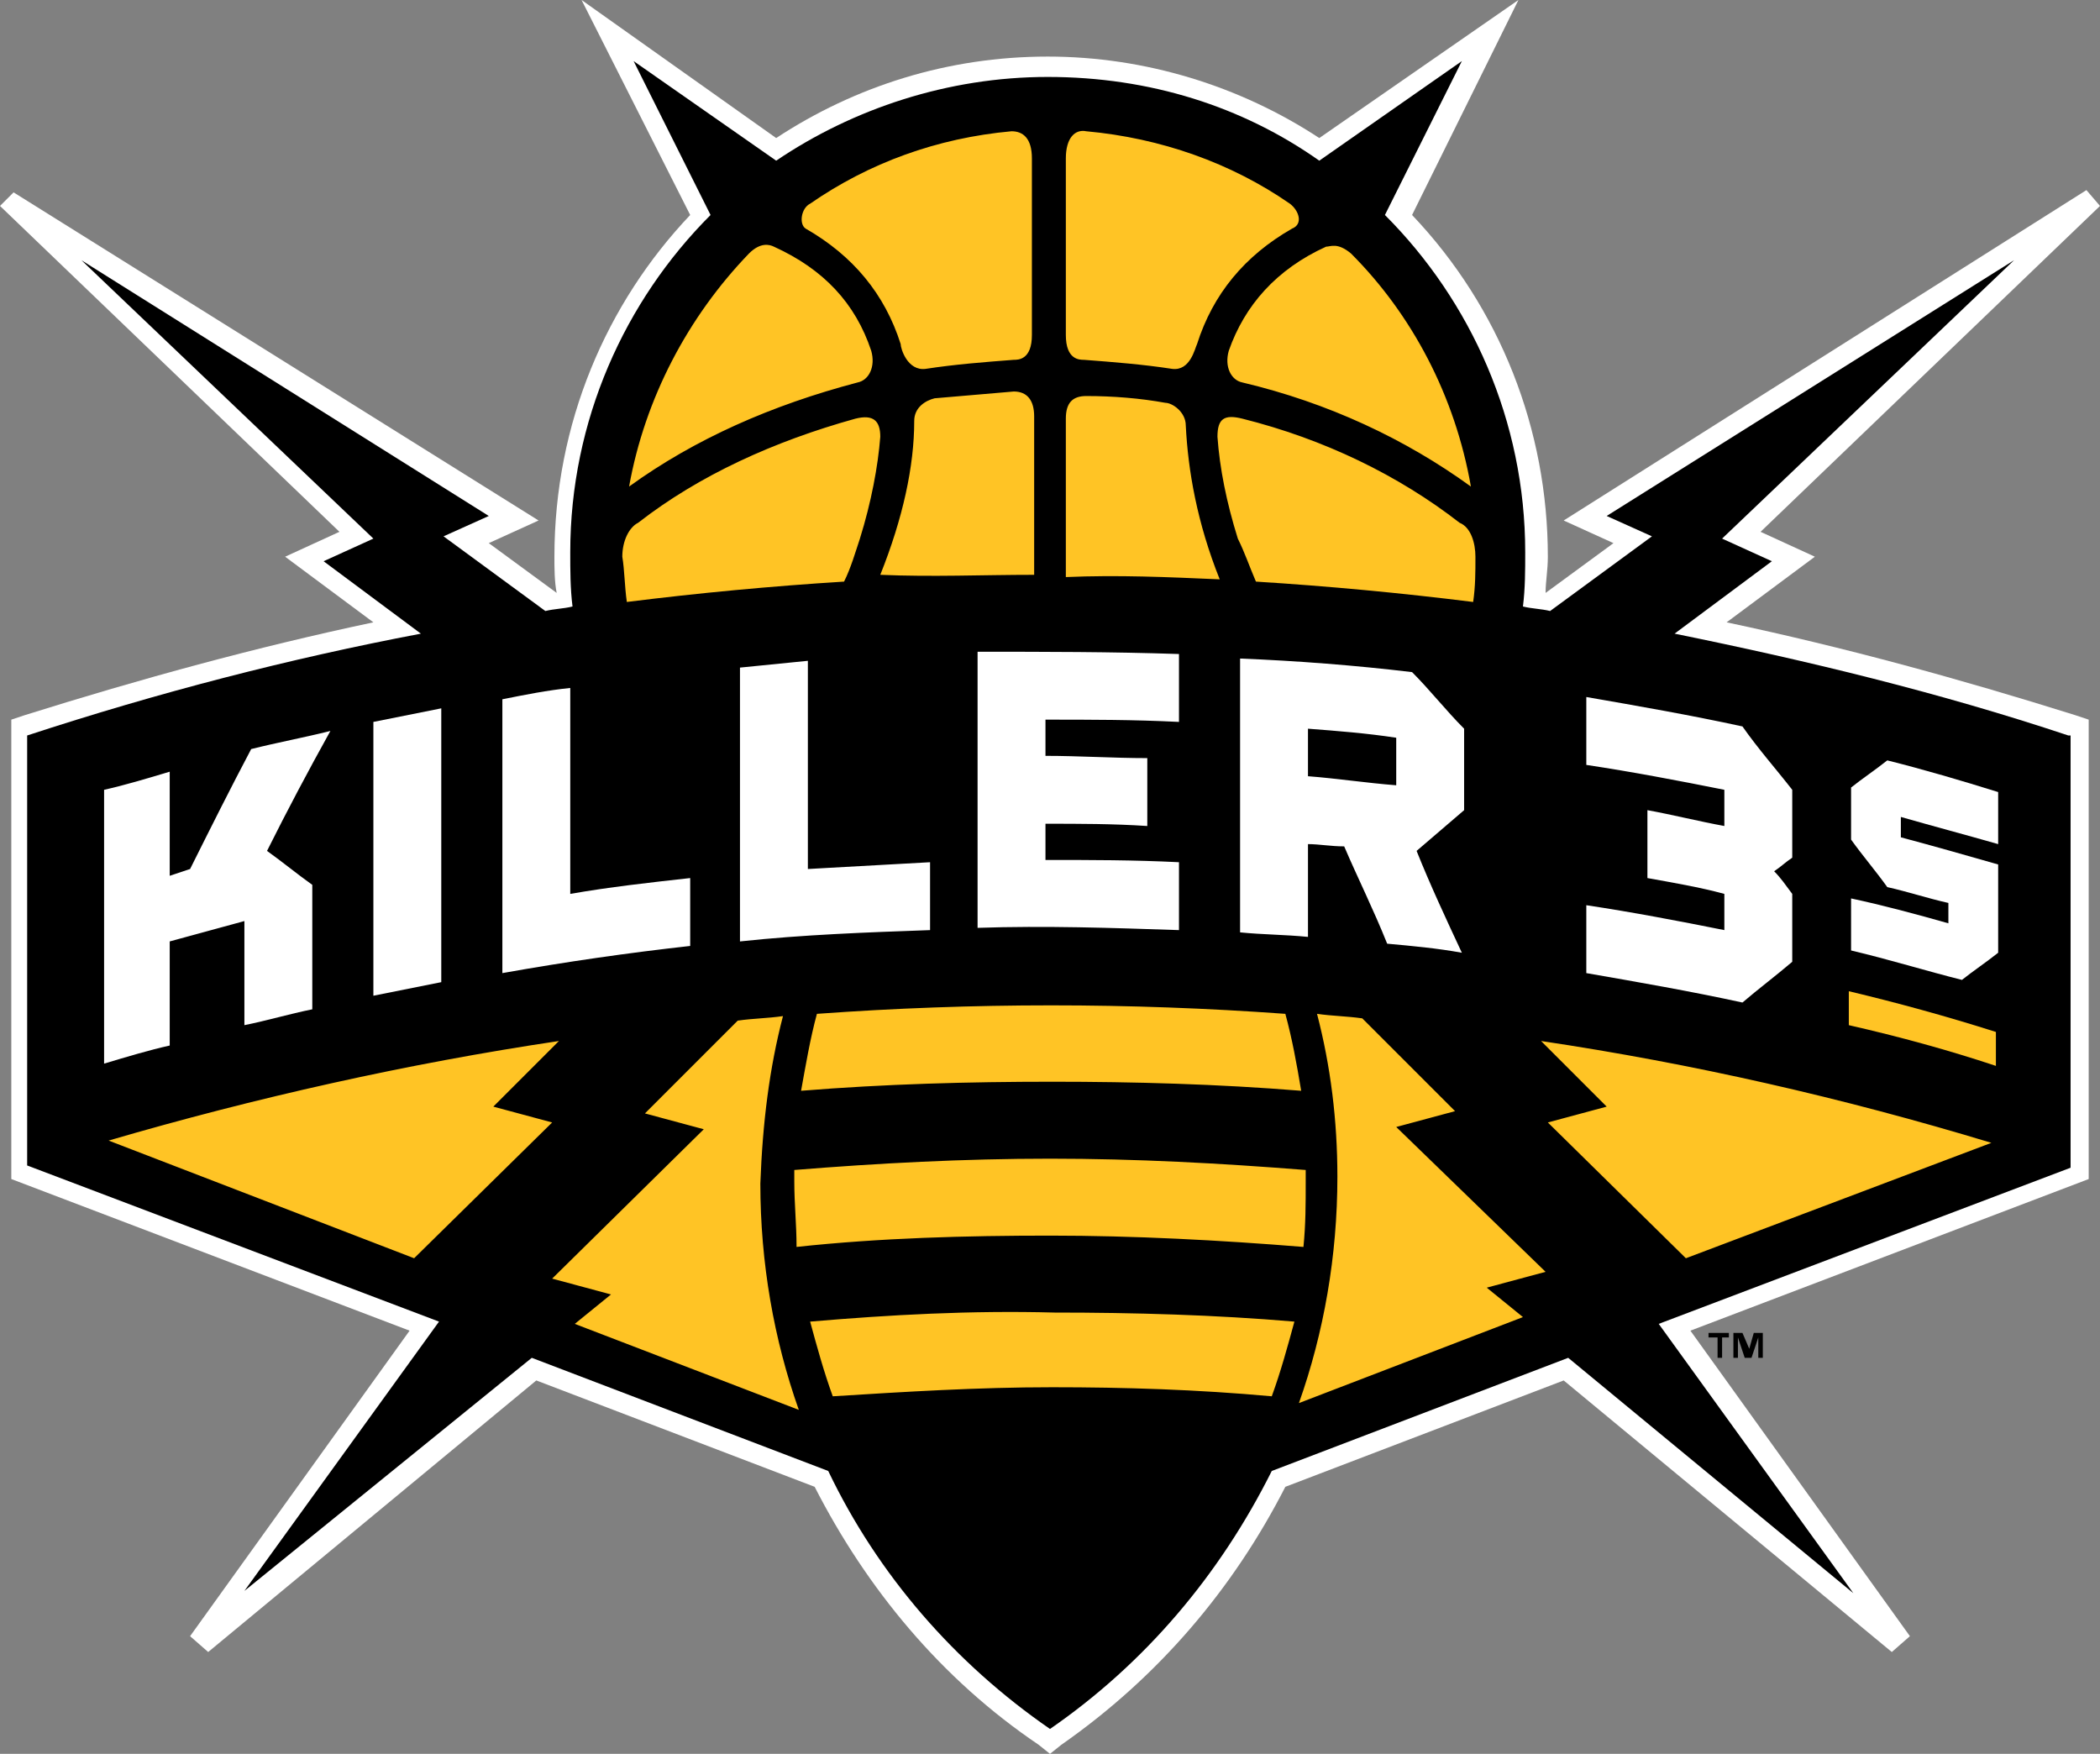 <svg id="Layer_1" xmlns="http://www.w3.org/2000/svg" viewBox="0 0 92.8 77.5"><rect x="0" y="0" width="92.8" height="77.5" fill="#808080" stroke="none"/><style>.st2{fill:#fff}.st26{fill:#ffc425}</style><path class="st2" d="M76.3 27.5l3.9-2.9-2.4-1.1 15-14.4-.6-.7L69.1 23l2.2 1-3 2.2c0-.5.1-1 .1-1.6 0-5.6-2.1-11-6-15.1L67.1 0l-8.8 6.1c-3.5-2.3-7.7-3.6-12-3.6-4.4 0-8.5 1.3-12 3.6L25.7 0l4.8 9.5c-3.7 3.9-6 9.2-6 15.1 0 .5 0 1.1.1 1.6l-3-2.2 2.2-1L.6 8.5l-.6.6 15 14.4-2.4 1.1 3.9 2.9C11.3 28.6 6.2 30 1.1 31.6l-.6.2v20.3l17.6 6.7-9.7 13.5.8.7 14.5-12L36 65.7c2.3 4.5 5.6 8.5 9.9 11.4l.5.4.5-.4c4.3-3 7.6-6.9 9.9-11.4L69.1 61l14.5 12 .8-.7-9.7-13.5 17.6-6.7V31.8l-.6-.2c-5.1-1.6-10.2-3-15.4-4.1z"/><path d="M91.4 32.5C85.7 30.6 79.9 29.2 74 28l4.3-3.2-2.2-1L89 11.5 71 22.8l2 .9-4.5 3.3c-.4-.1-.8-.1-1.2-.2.1-.8.1-1.6.1-2.4 0-5.8-2.4-11.1-6.2-14.9l3.4-6.8-6.3 4.4c-3.4-2.4-7.5-3.7-12-3.7-4.4 0-8.6 1.4-12 3.7L28 2.7l3.4 6.8c-3.8 3.8-6.2 9.1-6.2 14.9 0 .8 0 1.6.1 2.4-.4.1-.8.1-1.2.2l-4.5-3.3 2-.9-18-11.3 12.9 12.3-2.2 1 4.3 3.2C12.8 29.1 7 30.6 1.2 32.5v19l18.2 6.9-8.6 11.9L23.5 60l13.1 5c2.2 4.6 5.6 8.5 9.8 11.4 4.2-2.9 7.5-6.8 9.8-11.4l13.1-5 12.6 10.4-8.6-11.9 18.2-6.9V32.5z"/><path d="M75.5 59.1h.4v.9h.2v-.9h.3v-.2h-.9zm2-.2l-.2.7-.3-.7h-.4V60h.2v-.9l.3.9h.3l.3-.9v.9h.2v-1.1z"/><path class="st2" d="M16.5 44l3-.6V31.3l-3 .6V44zm71.8-6.7V35c-1.6-.5-3.3-1-4.9-1.4-.5.4-1.1.8-1.6 1.2v2.3c.5.7 1.1 1.4 1.6 2.1.9.2 1.8.5 2.7.7v.9c-1.4-.4-2.9-.8-4.3-1.1V42c1.7.4 3.3.9 4.9 1.3.5-.4 1.1-.8 1.6-1.2v-3.9c-1.4-.4-2.8-.8-4.3-1.2v-.9c1.4.4 2.9.8 4.3 1.2z"/><path class="st26" d="M81.7 45.3c2.2.5 4.4 1.1 6.5 1.8v-1.5c-2.2-.7-4.4-1.3-6.5-1.8v1.5z"/><path class="st2" d="M14.6 32.3c-1.2.3-2.3.5-3.5.8-.9 1.7-1.8 3.5-2.7 5.3l-.9.3v-4.6c-1 .3-2 .6-2.9.8V47c1-.3 2-.6 2.9-.8v-4.6l3.3-.9v4.6c1-.2 2-.5 3-.7v-5.5c-.7-.5-1.3-1-2-1.5.9-1.8 1.8-3.5 2.8-5.3zm21.1-3.1l-3 .3v12.1c2.8-.3 5.6-.4 8.4-.5v-3l-5.4.3v-9.2zm-10.5 1.2c-1 .1-2 .3-3 .5V43c2.8-.5 5.6-.9 8.3-1.2v-3c-1.8.2-3.6.4-5.3.7v-9.1zm18 10.6c3-.1 5.9 0 8.9.1v-3c-2-.1-3.9-.1-5.9-.1v-1.6c1.5 0 3 0 4.5.1v-3c-1.5 0-3-.1-4.5-.1v-1.6c2 0 3.9 0 5.9.1v-3c-3-.1-5.9-.1-8.9-.1V41zm21.5-8.8c-.8-.8-1.5-1.7-2.3-2.5-2.5-.3-5.1-.5-7.6-.6v12.1c1 .1 2 .1 3 .2v-4.1c.5 0 1 .1 1.6.1.6 1.4 1.3 2.8 1.9 4.3 1.1.1 2.2.2 3.3.4-.7-1.5-1.4-3-2-4.5l2.1-1.8v-3.6zm-3 2.5c-1.3-.1-2.6-.3-3.9-.4v-2.1c1.3.1 2.6.2 3.9.4v2.1zm16.7 3.8c.3-.2.5-.4.8-.6v-3c-.7-.9-1.5-1.8-2.2-2.8-2.3-.5-4.6-.9-6.9-1.3v3c2 .3 4.1.7 6.1 1.1v1.6c-1.1-.2-2.3-.5-3.4-.7v3c1.1.2 2.3.4 3.4.7v1.6c-2-.4-4.1-.8-6.1-1.1v3c2.3.4 4.6.8 6.9 1.3.7-.6 1.5-1.2 2.2-1.8v-3c-.3-.4-.5-.7-.8-1z"/><path class="st26" d="M61.7 49.8l2.6-.7-4.1-4.1c-.7-.1-1.3-.1-2-.2.6 2.3.9 4.7.9 7.2 0 3.5-.6 6.9-1.7 10l9.9-3.8-1.6-1.3 2.6-.7-6.6-6.4zm6.4-3.8l2.9 2.9-2.6.7 6.1 6L88 50.5c-6.6-2-13.2-3.5-19.9-4.5zM53.9 25.6c-1-2.5-1.4-4.8-1.5-6.8 0-.6-.6-1-.9-1-1.1-.2-2.3-.3-3.5-.3-.6 0-.9.3-.9 1v7c2.3-.1 4.5 0 6.8.1zm1.6.1c3.2.2 6.4.5 9.6.9.1-.7.1-1.3.1-2 0-.6-.2-1.3-.7-1.5-2.7-2.1-6-3.7-9.6-4.6-.8-.2-1.1 0-1.1.8.1 1.4.4 2.9.9 4.5.3.6.5 1.2.8 1.9zm4.2-14.5c2.7 2.7 4.6 6.3 5.3 10.3-2.9-2.1-6.3-3.7-10.1-4.6-.5-.1-.8-.7-.6-1.4.7-2 2.1-3.6 4.3-4.6.2 0 .5-.2 1.1.3zM57 9c.4.3.6.9.1 1.1-2.1 1.2-3.5 2.9-4.2 5.1-.1.2-.3 1.2-1.1 1.1-1.3-.2-2.6-.3-3.9-.4-.2 0-.8 0-.8-1.1V7c0-.9.4-1.3.9-1.2 3.3.3 6.4 1.4 9 3.2zM35.8 9c2.6-1.8 5.6-2.9 8.9-3.2.5 0 .9.3.9 1.2v7.8c0 1.1-.6 1.1-.8 1.1-1.3.1-2.6.2-3.9.4-.8.1-1.1-.9-1.1-1.1-.7-2.2-2.1-3.9-4.2-5.1-.3-.2-.2-.9.2-1.1zm-2.7 2.2c.5-.5.9-.4 1.1-.3 2.2 1 3.6 2.5 4.3 4.6.2.7-.1 1.3-.6 1.4-3.8 1-7.2 2.5-10.1 4.6.7-3.9 2.6-7.5 5.3-10.3zm-5.4 15.4c3.2-.4 6.4-.7 9.6-.9.3-.6.5-1.3.7-1.9.5-1.6.8-3.2.9-4.5 0-.7-.3-1-1.1-.8-3.6 1-6.9 2.5-9.6 4.6-.4.2-.7.8-.7 1.5.1.6.1 1.3.2 2zm18-1.2v-7c0-.7-.3-1.1-.9-1.1-1.2.1-2.3.2-3.5.3-.4.1-.9.4-.9 1 0 2-.5 4.3-1.5 6.8 2.3.1 4.5 0 6.8 0zM34.6 44.9c-.7.1-1.3.1-2 .2l-4.1 4.1 2.6.7-6.7 6.6 2.6.7-1.6 1.3 9.9 3.8c-1.1-3.1-1.7-6.5-1.7-10 .1-2.7.4-5.1 1-7.4zm-12.8 4l2.9-2.9c-6.7 1-13.4 2.5-19.9 4.4l13.5 5.2 6.1-6-2.6-.7zm24.6 5.7c3.7 0 7.5.2 11.2.5.1-1 .1-1.9.1-2.9v-.5c-3.8-.3-7.5-.5-11.3-.5-3.8 0-7.6.2-11.3.5v.5c0 1 .1 1.9.1 2.9 3.7-.4 7.5-.5 11.2-.5zm11.1-6.4c-.2-1.2-.4-2.3-.7-3.4-6.9-.5-13.8-.5-20.7 0-.3 1.1-.5 2.3-.7 3.4 3.7-.3 7.4-.4 11.1-.4 3.6 0 7.3.1 11 .4zM35.8 58.4c.3 1.1.6 2.2 1 3.3 3.2-.2 6.4-.4 9.7-.4 3.2 0 6.4.1 9.7.4.4-1.1.7-2.2 1-3.3-3.5-.3-7.1-.4-10.6-.4-3.7-.1-7.3.1-10.8.4z"/></svg>